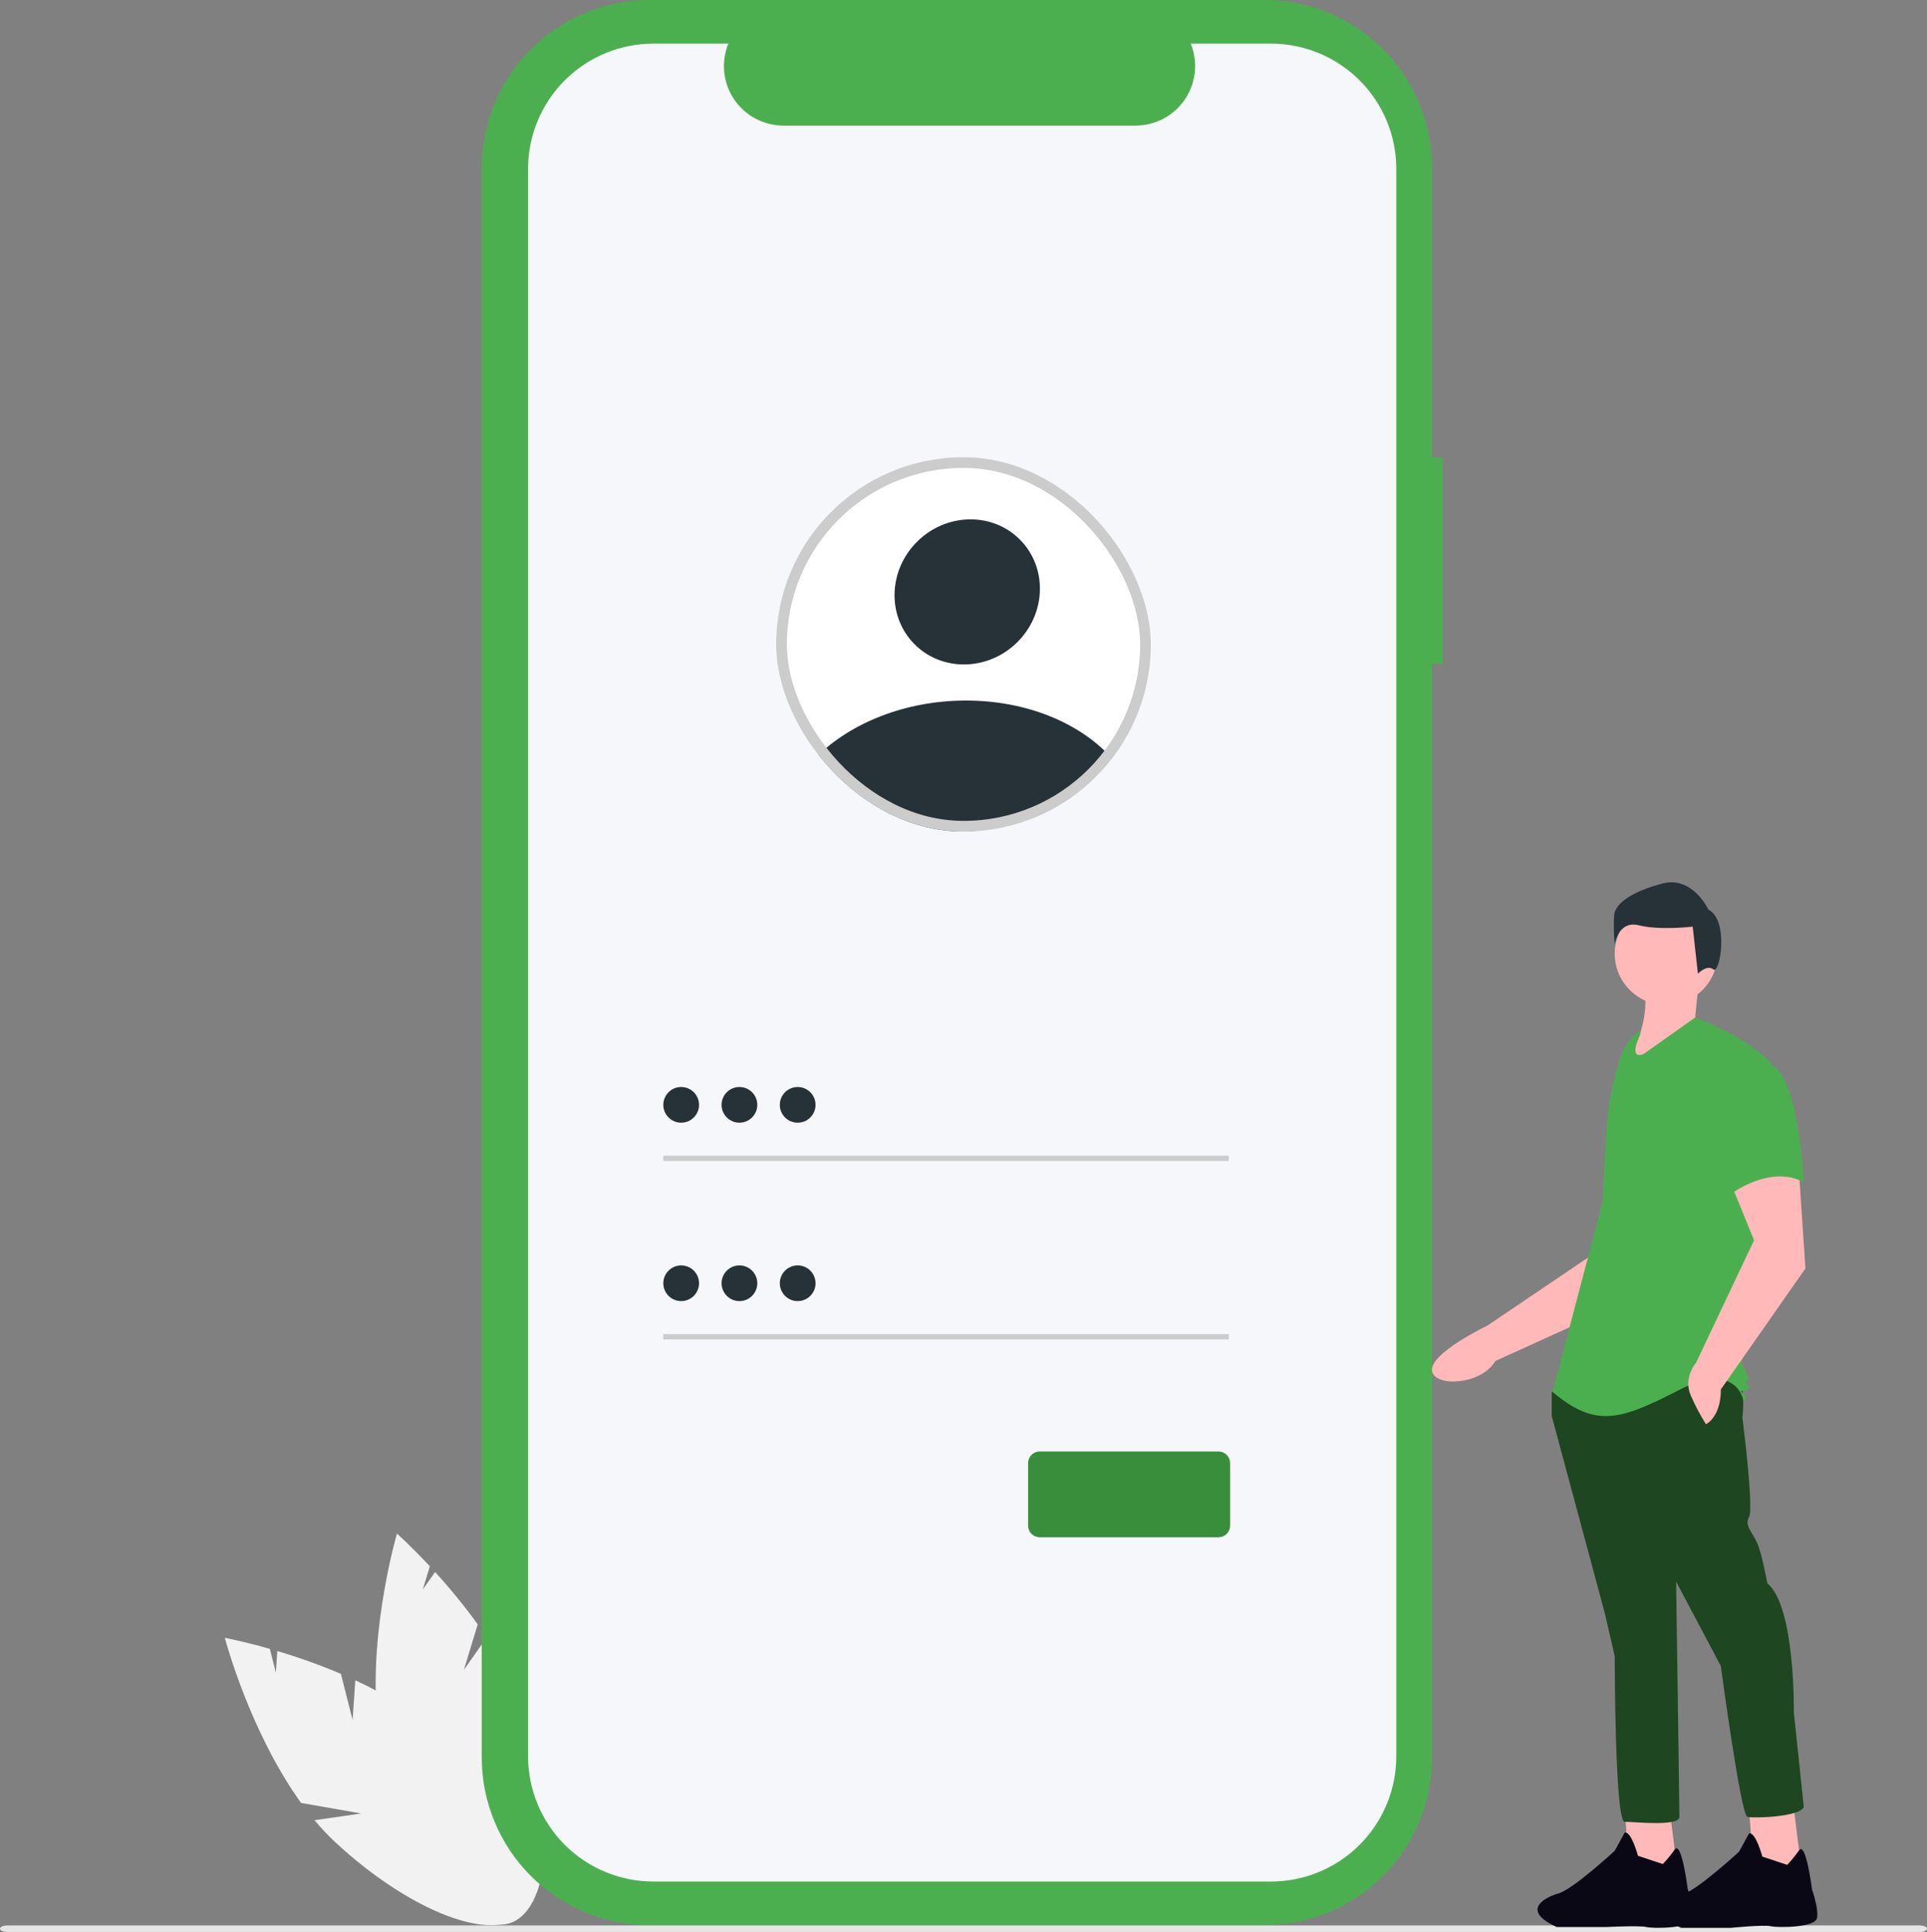 <svg width="360" height="361" viewBox="0 0 360 361" fill="none" xmlns="http://www.w3.org/2000/svg">
<rect x="0" y="0" width="360" height="361" fill="#808080" stroke="none"/>
<g clip-path="url(#clip0_1474_390)">
<path d="M65.872 321.387L63.686 312.769C59.81 311.127 55.844 309.706 51.807 308.51L51.531 312.515L50.412 308.103C45.406 306.673 42 306.044 42 306.044C42 306.044 46.6 323.524 56.25 336.889L67.493 338.862L58.758 340.121C59.972 341.58 61.277 342.962 62.664 344.258C76.7 357.276 92.334 363.25 97.583 357.598C102.832 351.945 95.709 336.813 81.672 323.795C77.322 319.759 71.855 316.52 66.382 313.97L65.872 321.387Z" fill="#F2F2F2"/>
<path d="M86.664 312.028L89.249 303.523C86.781 300.115 84.121 296.85 81.284 293.741L78.977 297.027L80.3 292.672C76.754 288.863 74.164 286.566 74.164 286.566C74.164 286.566 69.06 303.906 70.406 320.33L79.01 327.825L70.88 324.39C71.165 326.267 71.567 328.124 72.085 329.95C77.365 348.345 87.659 361.534 95.076 359.407C102.492 357.281 104.223 340.646 98.942 322.251C97.305 316.548 94.3 310.952 90.935 305.944L86.664 312.028Z" fill="#F2F2F2"/>
<path d="M269.507 85.485H267.529V31.339C267.529 23.028 264.225 15.057 258.344 9.18C252.462 3.302 244.486 0 236.168 0H121.362C113.044 0 105.066 3.302 99.185 9.179C93.303 15.056 89.999 23.027 89.999 31.339V328.392C89.999 332.507 90.81 336.583 92.386 340.385C93.963 344.187 96.273 347.642 99.185 350.552C102.097 353.462 105.555 355.77 109.36 357.345C113.165 358.92 117.243 359.731 121.362 359.731H236.168C244.486 359.731 252.463 356.429 258.344 350.552C264.226 344.675 267.53 336.704 267.53 328.392V124.026H269.508L269.507 85.485Z" fill="#4CAF4F"/>
<path d="M237.432 8.15H222.448C223.137 9.839 223.4 11.671 223.213 13.485C223.027 15.298 222.397 17.039 221.379 18.552C220.361 20.065 218.987 21.305 217.376 22.163C215.766 23.02 213.969 23.468 212.144 23.468H146.374C144.549 23.468 142.752 23.02 141.141 22.163C139.531 21.305 138.156 20.065 137.138 18.552C136.12 17.038 135.49 15.298 135.304 13.484C135.118 11.67 135.381 9.838 136.071 8.15H122.075C115.863 8.15 109.905 10.616 105.513 15.005C101.121 19.394 98.653 25.347 98.653 31.554V328.176C98.653 334.383 101.121 340.336 105.513 344.725C109.905 349.114 115.863 351.579 122.075 351.579H237.432C243.644 351.579 249.601 349.114 253.994 344.725C258.386 340.336 260.854 334.383 260.854 328.176V31.553C260.853 25.346 258.386 19.394 253.994 15.005C249.601 10.616 243.644 8.15 237.433 8.15L237.432 8.15Z" fill="#F5F7FA"/>
<path d="M229.562 215.956H123.92V216.945H229.562V215.956Z" fill="#CCCCCC"/>
<path d="M127.256 209.782C129.099 209.782 130.592 208.29 130.592 206.449C130.592 204.608 129.099 203.115 127.256 203.115C125.414 203.115 123.92 204.608 123.92 206.449C123.92 208.29 125.414 209.782 127.256 209.782Z" fill="#263238"/>
<path d="M229.562 249.291H123.92V250.28H229.562V249.291Z" fill="#CCCCCC"/>
<path d="M127.256 243.119C129.099 243.119 130.592 241.626 130.592 239.785C130.592 237.944 129.099 236.451 127.256 236.451C125.414 236.451 123.92 237.944 123.92 239.785C123.92 241.626 125.414 243.119 127.256 243.119Z" fill="#263238"/>
<path d="M227.629 287.253H194.243C193.666 287.252 193.114 287.023 192.706 286.615C192.298 286.208 192.069 285.655 192.068 285.079V273.388C192.069 272.812 192.298 272.259 192.706 271.852C193.114 271.444 193.666 271.215 194.243 271.215H227.629C228.206 271.215 228.759 271.444 229.166 271.852C229.574 272.259 229.803 272.812 229.804 273.388V285.079C229.803 285.655 229.574 286.208 229.166 286.615C228.759 287.023 228.206 287.252 227.629 287.253Z" fill="#388E3B"/>
<path d="M138.139 209.782C139.981 209.782 141.475 208.29 141.475 206.449C141.475 204.608 139.981 203.115 138.139 203.115C136.297 203.115 134.803 204.608 134.803 206.449C134.803 208.29 136.297 209.782 138.139 209.782Z" fill="#263238"/>
<path d="M149.022 209.782C150.864 209.782 152.358 208.29 152.358 206.449C152.358 204.608 150.864 203.115 149.022 203.115C147.179 203.115 145.686 204.608 145.686 206.449C145.686 208.29 147.179 209.782 149.022 209.782Z" fill="#263238"/>
<path d="M138.139 243.119C139.981 243.119 141.475 241.626 141.475 239.785C141.475 237.944 139.981 236.451 138.139 236.451C136.297 236.451 134.803 237.944 134.803 239.785C134.803 241.626 136.297 243.119 138.139 243.119Z" fill="#263238"/>
<path d="M149.022 243.119C150.864 243.119 152.358 241.626 152.358 239.785C152.358 237.944 150.864 236.451 149.022 236.451C147.179 236.451 145.686 237.944 145.686 239.785C145.686 241.626 147.179 243.119 149.022 243.119Z" fill="#263238"/>
<path d="M358.616 361H1.384C0.62 361 0 360.727 0 360.391C0 360.056 0.62 359.782 1.384 359.782H358.616C359.38 359.782 360 360.055 360 360.391C360 360.728 359.38 361 358.616 361Z" fill="#E6E6E6"/>
<path d="M312.876 226.282L304.476 242.898L279.365 254.306C276.683 258.835 268.161 259.182 267.541 256.255C266.845 252.969 277.891 247.681 277.891 247.681L298.897 233.483L300.735 221.261L312.876 226.282Z" fill="#FFB9B9"/>
<path d="M311.885 337.787L313.435 350.17L304.45 350.79L303.521 337.788L311.885 337.787Z" fill="#FFB9B9"/>
<path d="M310.647 348.312C311.45 347.464 312.191 346.559 312.864 345.603C314.151 343.823 315.294 352.956 315.294 352.956C315.294 352.956 316.533 356.671 316.223 358.528C315.913 360.386 308.788 360.386 307.549 360.077C306.309 359.768 300.114 360.077 300.114 360.077H290.82C282.765 356.362 290.82 353.886 290.82 353.886C293.298 353.576 301.663 345.837 301.663 345.837L303.522 342.432C304.761 342.122 306 346.766 306 346.766L310.647 348.312Z" fill="#090814"/>
<path d="M335.121 337.942L336.671 350.324L327.687 350.944L326.757 337.942H335.121Z" fill="#FFB9B9"/>
<path d="M333.881 348.467C334.684 347.619 335.425 346.713 336.098 345.758C337.386 343.978 338.528 353.111 338.528 353.111C338.528 353.111 339.767 356.516 339.458 358.373C339.148 360.231 332.023 360.231 330.783 359.922C329.544 359.614 323.348 360.232 323.348 360.232H314.054C305.999 356.517 314.054 354.041 314.054 354.041C316.533 353.731 324.897 345.992 324.897 345.992L326.756 342.587C327.995 342.277 329.235 346.921 329.235 346.921L333.881 348.467Z" fill="#090814"/>
<path d="M324.896 258.073C326.136 259.622 325.516 264.884 325.516 264.884C325.516 264.884 327.684 281.91 326.755 283.458C325.825 285.006 327.374 286.244 328.305 288.411C329.235 290.579 330.164 295.841 330.164 295.841C335.43 300.174 335.121 319.987 335.121 319.987L336.979 337.632C336.36 339.49 327.685 339.799 326.446 339.49C325.207 339.181 321.489 311.319 321.489 311.319L313.125 295.531C313.125 295.531 313.744 337.632 313.744 339.49C313.744 341.347 305.38 340.418 303.521 340.418C301.662 340.418 301.662 309.461 301.662 309.461L299.803 301.413L289.889 264.574V260.239L291.439 258.072C291.439 258.072 323.657 256.525 324.896 258.073Z" fill="#1E4620"/>
<path d="M311.267 187.802C316.571 187.802 320.871 183.505 320.871 178.205C320.871 172.905 316.571 168.608 311.267 168.608C305.962 168.608 301.663 172.905 301.663 178.205C301.663 183.505 305.962 187.802 311.267 187.802Z" fill="#FFB9B9"/>
<path d="M306.465 182.693C308.411 187.025 307.259 193.075 303.365 199.719L319.165 192.29L316.686 190.123L317.306 183.932L306.465 182.693Z" fill="#FFB9B9"/>
<path d="M306.463 192.6C304.394 193.829 303.157 196.087 302.446 198.385C301.131 202.64 300.339 207.039 300.088 211.485L299.338 224.795L290.044 260.086C298.099 266.896 302.744 265.348 313.589 259.776C324.433 254.204 325.671 261.635 325.671 261.635C325.671 261.635 326.601 261.325 325.671 260.397C324.742 259.468 325.671 260.397 326.601 259.468C327.53 258.539 326.601 259.468 326.291 258.539C325.981 257.61 326.291 258.229 326.601 257.92C326.911 257.611 325.362 254.822 325.362 254.822L327.84 231.605L330.94 198.791C327.223 194.147 316.69 190.123 316.69 190.123L307.083 196.933C303.983 198.171 306.464 193.218 306.464 193.218L306.463 192.6Z" fill="#4CAF4F"/>
<path d="M336.05 218.448L337.289 237.022L321.489 259.621C321.489 264.884 318.701 266.122 318.701 266.122C317.645 264.438 316.713 262.679 315.913 260.86C314.363 257.454 316.842 254.668 316.842 254.668L327.685 231.76L323.038 220.306L336.05 218.448Z" fill="#FFB9B9"/>
<path d="M330.785 198.946C336.052 200.804 336.981 220.926 336.981 220.926C330.785 217.52 323.35 223.092 323.35 223.092C323.35 223.092 321.8 217.83 319.942 211.019C319.381 209.104 319.314 207.077 319.747 205.129C320.181 203.18 321.1 201.373 322.421 199.875C322.421 199.875 325.517 197.089 330.785 198.946Z" fill="#4CAF4F"/>
<path d="M320.095 181.145C318.873 180.168 317.205 181.945 317.205 181.945L316.227 173.148C316.227 173.148 310.114 173.881 306.201 172.904C302.289 171.927 301.678 176.447 301.678 176.447C301.476 174.622 301.435 172.783 301.555 170.951C301.8 168.753 304.979 166.554 310.603 165.087C316.227 163.619 319.161 169.974 319.161 169.974C323.071 171.927 321.318 182.123 320.095 181.145Z" fill="#263238"/>
<g clip-path="url(#clip1_1474_390)">
<rect x="145" y="85.436" width="70" height="69.948" rx="34.974" fill="white"/>
<path d="M189.969 120.079C195.449 114.724 195.74 106.141 190.619 100.907C185.497 95.674 176.903 95.773 171.423 101.128C165.943 106.483 165.652 115.067 170.773 120.3C175.895 125.533 184.489 125.434 189.969 120.079Z" fill="#263238"/>
<path d="M207.5 141.449C204.193 145.752 199.938 149.245 195.06 151.66C190.183 154.076 184.813 155.349 179.363 155.383C174.078 155.427 168.863 154.18 164.179 151.75C159.494 149.32 155.483 145.782 152.5 141.449C158.95 135.068 169.157 130.902 180.465 130.902C191.772 130.902 201.62 135.068 207.5 141.449Z" fill="#263238"/>
</g>
<rect x="146" y="86.436" width="68" height="67.948" rx="33.974" stroke="#CCCCCC" stroke-width="2"/>
</g>
<defs>
<clipPath id="clip0_1474_390">
<rect width="360" height="361" fill="white"/>
</clipPath>
<clipPath id="clip1_1474_390">
<rect x="145" y="85.436" width="70" height="69.948" rx="34.974" fill="white"/>
</clipPath>
</defs>
</svg>
